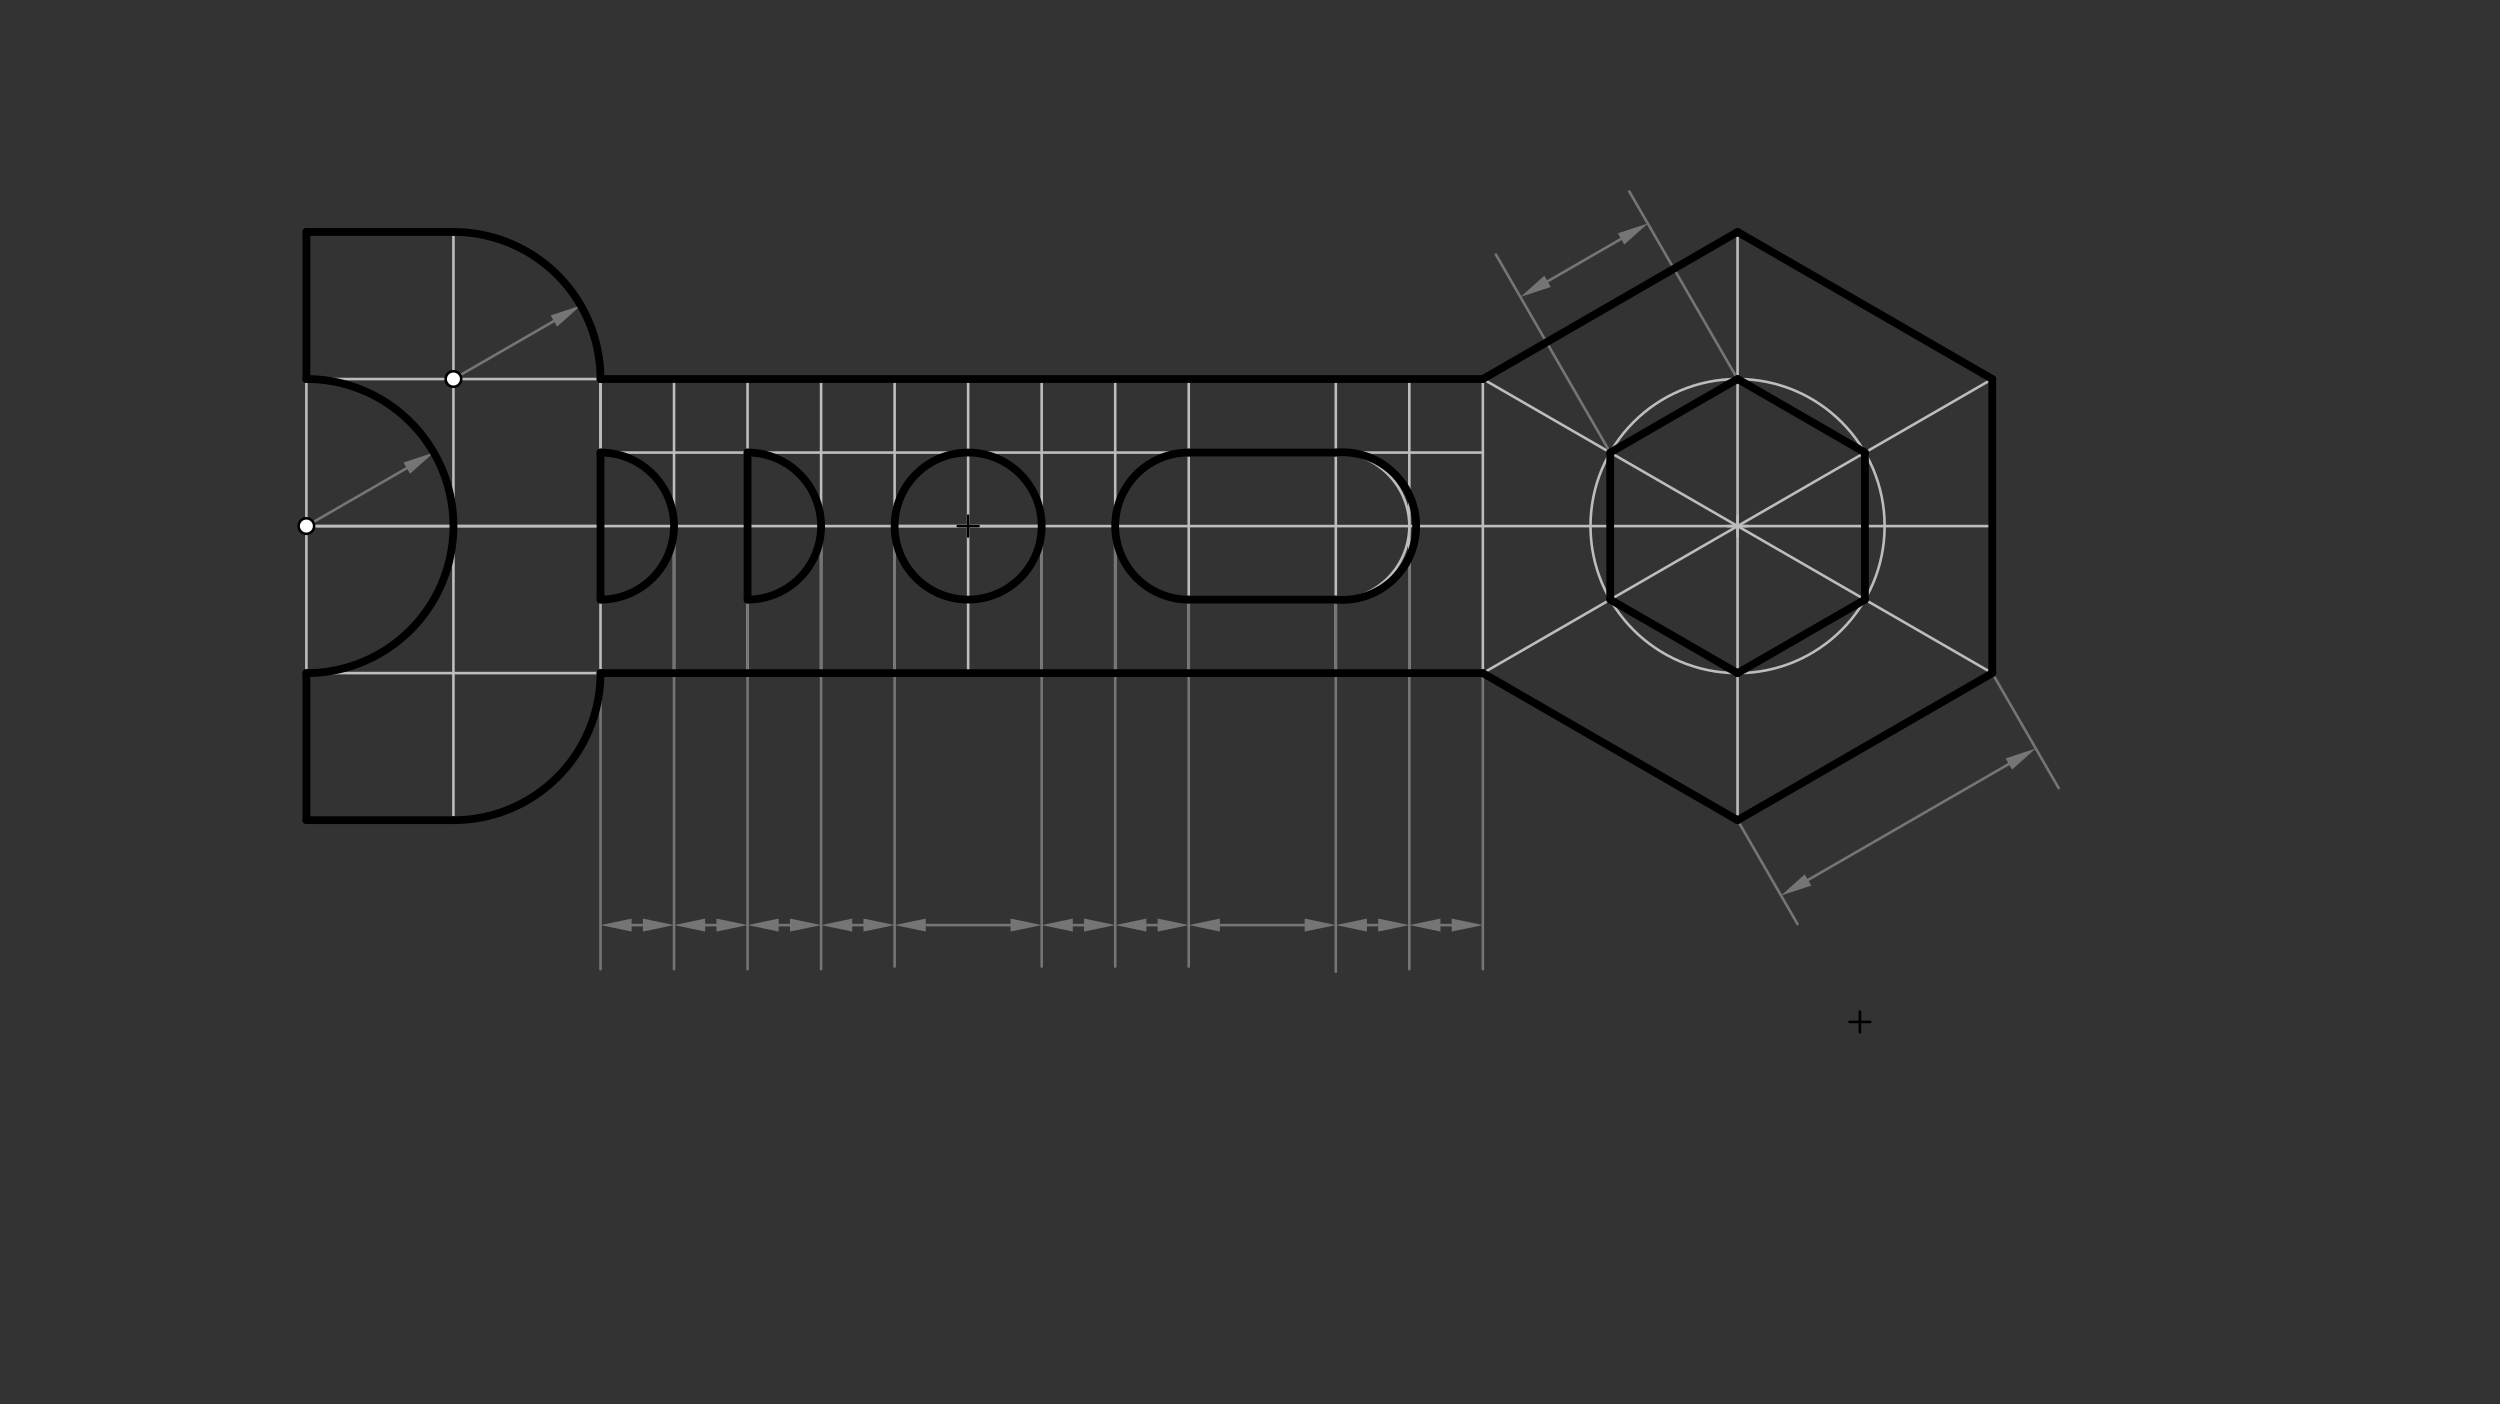 <svg xmlns="http://www.w3.org/2000/svg" class="svg--816" height="100%" preserveAspectRatio="xMidYMid meet" viewBox="0 0 963.78 541.417" width="100%"><rect x="0" y="0" width="963.78" height="541.417" fill="#333333" stroke="none"/><defs><marker id="marker-arrow" markerHeight="16" markerUnits="userSpaceOnUse" markerWidth="24" orient="auto-start-reverse" refX="24" refY="4" viewBox="0 0 24 8"><path d="M 0 0 L 24 4 L 0 8 z" stroke="inherit"></path></marker></defs><g class="aux-layer--949"><g class="element--733"><line stroke="#BDBDBD" stroke-dasharray="none" stroke-linecap="round" stroke-width="1" x1="231.5" x2="571.657" y1="259.5" y2="259.5"></line></g><g class="element--733"><line stroke="#BDBDBD" stroke-dasharray="none" stroke-linecap="round" stroke-width="1" x1="231.5" x2="231.5" y1="259.5" y2="146.114"></line></g><g class="element--733"><line stroke="#BDBDBD" stroke-dasharray="none" stroke-linecap="round" stroke-width="1" x1="571.657" x2="571.657" y1="259.5" y2="146.114"></line></g><g class="element--733"><line stroke="#BDBDBD" stroke-dasharray="none" stroke-linecap="round" stroke-width="1" x1="231.5" x2="571.657" y1="146.114" y2="146.114"></line></g><g class="element--733"><line stroke="#BDBDBD" stroke-dasharray="none" stroke-linecap="round" stroke-width="1" x1="231.5" x2="118.114" y1="202.807" y2="202.807"></line></g><g class="element--733"><line stroke="#BDBDBD" stroke-dasharray="none" stroke-linecap="round" stroke-width="1" x1="231.5" x2="118.114" y1="146.114" y2="146.114"></line></g><g class="element--733"><line stroke="#BDBDBD" stroke-dasharray="none" stroke-linecap="round" stroke-width="1" x1="231.5" x2="118.114" y1="259.5" y2="259.5"></line></g><g class="element--733"><path d="M 118.114 146.114 A 56.693 56.693 0 0 1 118.114 259.5" fill="none" stroke="#BDBDBD" stroke-dasharray="none" stroke-linecap="round" stroke-width="1"></path></g><g class="element--733"><line stroke="#BDBDBD" stroke-dasharray="none" stroke-linecap="round" stroke-width="1" x1="118.114" x2="118.114" y1="146.114" y2="89.421"></line></g><g class="element--733"><line stroke="#BDBDBD" stroke-dasharray="none" stroke-linecap="round" stroke-width="1" x1="118.114" x2="118.114" y1="259.5" y2="316.193"></line></g><g class="element--733"><line stroke="#BDBDBD" stroke-dasharray="none" stroke-linecap="round" stroke-width="1" x1="118.114" x2="174.807" y1="89.421" y2="89.421"></line></g><g class="element--733"><line stroke="#BDBDBD" stroke-dasharray="none" stroke-linecap="round" stroke-width="1" x1="118.114" x2="174.799" y1="316.193" y2="317.163"></line></g><g class="element--733"><path d="M 174.807 89.421 A 56.693 56.693 0 0 1 231.5 146.114" fill="none" stroke="#BDBDBD" stroke-dasharray="none" stroke-linecap="round" stroke-width="1"></path></g><g class="element--733"><path d="M 231.5 259.5 A 56.693 56.693 0 0 1 174.799 316.193" fill="none" stroke="#BDBDBD" stroke-dasharray="none" stroke-linecap="round" stroke-width="1"></path></g><g class="element--733"><line stroke="#BDBDBD" stroke-dasharray="none" stroke-linecap="round" stroke-width="1" x1="571.657" x2="669.852" y1="146.114" y2="89.421"></line></g><g class="element--733"><line stroke="#BDBDBD" stroke-dasharray="none" stroke-linecap="round" stroke-width="1" x1="571.657" x2="669.852" y1="259.5" y2="316.193"></line></g><g class="element--733"><line stroke="#BDBDBD" stroke-dasharray="none" stroke-linecap="round" stroke-width="1" x1="669.852" x2="768.047" y1="316.193" y2="259.5"></line></g><g class="element--733"><line stroke="#BDBDBD" stroke-dasharray="none" stroke-linecap="round" stroke-width="1" x1="768.047" x2="768.047" y1="259.5" y2="146.114"></line></g><g class="element--733"><line stroke="#BDBDBD" stroke-dasharray="none" stroke-linecap="round" stroke-width="1" x1="768.047" x2="669.852" y1="146.114" y2="89.421"></line></g><g class="element--733"><line stroke="#BDBDBD" stroke-dasharray="none" stroke-linecap="round" stroke-width="1" x1="118.114" x2="768.047" y1="202.807" y2="202.807"></line></g><g class="element--733"><line stroke="#BDBDBD" stroke-dasharray="none" stroke-linecap="round" stroke-width="1" x1="231.5" x2="259.846" y1="146.114" y2="146.114"></line></g><g class="element--733"><line stroke="#BDBDBD" stroke-dasharray="none" stroke-linecap="round" stroke-width="1" x1="259.846" x2="259.846" y1="146.114" y2="259.5"></line></g><g class="element--733"><line stroke="#BDBDBD" stroke-dasharray="none" stroke-linecap="round" stroke-width="1" x1="259.846" x2="288.193" y1="146.114" y2="146.114"></line></g><g class="element--733"><line stroke="#BDBDBD" stroke-dasharray="none" stroke-linecap="round" stroke-width="1" x1="288.193" x2="288.193" y1="146.114" y2="259.5"></line></g><g class="element--733"><line stroke="#BDBDBD" stroke-dasharray="none" stroke-linecap="round" stroke-width="1" x1="231.5" x2="231.5" y1="146.114" y2="174.461"></line></g><g class="element--733"><line stroke="#BDBDBD" stroke-dasharray="none" stroke-linecap="round" stroke-width="1" x1="231.5" x2="571.657" y1="174.461" y2="174.461"></line></g><g class="element--733"><path d="M 231.5 174.461 A 28.346 28.346 0 0 1 231.5 231.154" fill="none" stroke="#BDBDBD" stroke-dasharray="none" stroke-linecap="round" stroke-width="1"></path></g><g class="element--733"><line stroke="#BDBDBD" stroke-dasharray="none" stroke-linecap="round" stroke-width="1" x1="288.193" x2="316.539" y1="146.114" y2="146.114"></line></g><g class="element--733"><line stroke="#BDBDBD" stroke-dasharray="none" stroke-linecap="round" stroke-width="1" x1="316.539" x2="316.539" y1="146.114" y2="259.5"></line></g><g class="element--733"><path d="M 288.193 174.461 A 28.346 28.346 0 0 1 288.193 231.154" fill="none" stroke="#BDBDBD" stroke-dasharray="none" stroke-linecap="round" stroke-width="1"></path></g><g class="element--733"><line stroke="#BDBDBD" stroke-dasharray="none" stroke-linecap="round" stroke-width="1" x1="316.539" x2="344.886" y1="259.5" y2="259.5"></line></g><g class="element--733"><line stroke="#BDBDBD" stroke-dasharray="none" stroke-linecap="round" stroke-width="1" x1="344.886" x2="401.579" y1="259.5" y2="259.5"></line></g><g class="element--733"><line stroke="#BDBDBD" stroke-dasharray="none" stroke-linecap="round" stroke-width="1" x1="344.886" x2="344.886" y1="259.5" y2="146.114"></line></g><g class="element--733"><line stroke="#BDBDBD" stroke-dasharray="none" stroke-linecap="round" stroke-width="1" x1="401.579" x2="401.579" y1="259.5" y2="146.114"></line></g><g class="element--733"><line stroke="#BDBDBD" stroke-dasharray="none" stroke-linecap="round" stroke-width="1" x1="344.886" x2="401.579" y1="202.807" y2="202.807"></line></g><g class="element--733"><line stroke="#BDBDBD" stroke-dasharray="none" stroke-linecap="round" stroke-width="1" x1="373.232" x2="373.232" y1="259.5" y2="146.114"></line></g><g class="element--733"><g class="center--a87"><line x1="369.232" y1="202.807" x2="377.232" y2="202.807" stroke="#BDBDBD" stroke-width="1" stroke-linecap="round"></line><line x1="373.232" y1="198.807" x2="373.232" y2="206.807" stroke="#BDBDBD" stroke-width="1" stroke-linecap="round"></line><circle class="hit--87b" cx="373.232" cy="202.807" r="4" stroke="none" fill="transparent"></circle></g><circle cx="373.232" cy="202.807" fill="none" r="28.346" stroke="#BDBDBD" stroke-dasharray="none" stroke-width="1"></circle></g><g class="element--733"><line stroke="#BDBDBD" stroke-dasharray="none" stroke-linecap="round" stroke-width="1" x1="669.852" x2="669.852" y1="89.421" y2="316.193"></line></g><g class="element--733"><g class="center--a87"><line x1="665.852" y1="202.807" x2="673.852" y2="202.807" stroke="#BDBDBD" stroke-width="1" stroke-linecap="round"></line><line x1="669.852" y1="198.807" x2="669.852" y2="206.807" stroke="#BDBDBD" stroke-width="1" stroke-linecap="round"></line><circle class="hit--87b" cx="669.852" cy="202.807" r="4" stroke="none" fill="transparent"></circle></g><circle cx="669.852" cy="202.807" fill="none" r="56.693" stroke="#BDBDBD" stroke-dasharray="none" stroke-width="1"></circle></g><g class="element--733"><line stroke="#BDBDBD" stroke-dasharray="none" stroke-linecap="round" stroke-width="1" x1="571.657" x2="669.852" y1="146.114" y2="202.807"></line></g><g class="element--733"><line stroke="#BDBDBD" stroke-dasharray="none" stroke-linecap="round" stroke-width="1" x1="669.852" x2="571.657" y1="202.807" y2="259.5"></line></g><g class="element--733"><line stroke="#BDBDBD" stroke-dasharray="none" stroke-linecap="round" stroke-width="1" x1="669.852" x2="768.047" y1="202.807" y2="146.114"></line></g><g class="element--733"><line stroke="#BDBDBD" stroke-dasharray="none" stroke-linecap="round" stroke-width="1" x1="669.852" x2="768.047" y1="202.807" y2="259.5"></line></g><g class="element--733"><line stroke="#BDBDBD" stroke-dasharray="none" stroke-linecap="round" stroke-width="1" x1="669.852" x2="718.95" y1="146.114" y2="174.461"></line></g><g class="element--733"><line stroke="#BDBDBD" stroke-dasharray="none" stroke-linecap="round" stroke-width="1" x1="718.95" x2="718.95" y1="174.461" y2="231.154"></line></g><g class="element--733"><line stroke="#BDBDBD" stroke-dasharray="none" stroke-linecap="round" stroke-width="1" x1="718.95" x2="669.852" y1="231.154" y2="259.5"></line></g><g class="element--733"><line stroke="#BDBDBD" stroke-dasharray="none" stroke-linecap="round" stroke-width="1" x1="669.852" x2="620.755" y1="259.5" y2="231.154"></line></g><g class="element--733"><line stroke="#BDBDBD" stroke-dasharray="none" stroke-linecap="round" stroke-width="1" x1="620.755" x2="620.755" y1="231.154" y2="174.461"></line></g><g class="element--733"><line stroke="#BDBDBD" stroke-dasharray="none" stroke-linecap="round" stroke-width="1" x1="620.755" x2="669.852" y1="174.461" y2="146.114"></line></g><g class="element--733"><line stroke="#BDBDBD" stroke-dasharray="none" stroke-linecap="round" stroke-width="1" x1="401.579" x2="429.925" y1="146.114" y2="146.114"></line></g><g class="element--733"><line stroke="#BDBDBD" stroke-dasharray="none" stroke-linecap="round" stroke-width="1" x1="429.925" x2="429.925" y1="146.114" y2="259.5"></line></g><g class="element--733"><line stroke="#BDBDBD" stroke-dasharray="none" stroke-linecap="round" stroke-width="1" x1="429.925" x2="458.272" y1="146.114" y2="146.114"></line></g><g class="element--733"><line stroke="#BDBDBD" stroke-dasharray="none" stroke-linecap="round" stroke-width="1" x1="458.272" x2="458.272" y1="146.114" y2="259.5"></line></g><g class="element--733"><line stroke="#BDBDBD" stroke-dasharray="none" stroke-linecap="round" stroke-width="1" x1="458.272" x2="514.965" y1="146.114" y2="146.114"></line></g><g class="element--733"><line stroke="#BDBDBD" stroke-dasharray="none" stroke-linecap="round" stroke-width="1" x1="514.965" x2="514.965" y1="146.114" y2="259.5"></line></g><g class="element--733"><line stroke="#BDBDBD" stroke-dasharray="none" stroke-linecap="round" stroke-width="1" x1="514.965" x2="543.306" y1="146.114" y2="145.571"></line></g><g class="element--733"><line stroke="#BDBDBD" stroke-dasharray="none" stroke-linecap="round" stroke-width="1" x1="543.306" x2="543.306" y1="145.571" y2="259.5"></line></g><g class="element--733"><path d="M 458.272 174.461 A 28.346 28.346 0 0 0 458.272 231.154" fill="none" stroke="#BDBDBD" stroke-dasharray="none" stroke-linecap="round" stroke-width="1"></path></g><g class="element--733"><path d="M 514.965 174.461 A 28.346 28.346 0 0 1 514.965 231.154" fill="none" stroke="#BDBDBD" stroke-dasharray="none" stroke-linecap="round" stroke-width="1"></path></g><g class="element--733"><line stroke="#BDBDBD" stroke-dasharray="none" stroke-linecap="round" stroke-width="1" x1="458.272" x2="514.965" y1="231.154" y2="231.154"></line></g><g class="element--733"><line stroke="#BDBDBD" stroke-dasharray="none" stroke-linecap="round" stroke-width="1" x1="458.272" x2="514.965" y1="174.461" y2="174.461"></line></g><g class="element--733"><line stroke="#BDBDBD" stroke-dasharray="none" stroke-linecap="round" stroke-width="1" x1="118.114" x2="118.114" y1="146.114" y2="259.5"></line></g><g class="element--733"><line stroke="#BDBDBD" stroke-dasharray="none" stroke-linecap="round" stroke-width="1" x1="174.799" x2="174.807" y1="316.193" y2="89.421"></line></g><g class="element--733"><line stroke="#757575" stroke-dasharray="none" stroke-linecap="round" stroke-width="1" x1="231.5" x2="231.5" y1="259.5" y2="373.627"></line></g><g class="element--733"><line stroke="#757575" stroke-dasharray="none" stroke-linecap="round" stroke-width="1" x1="259.846" x2="259.846" y1="259.5" y2="373.627"></line></g><g class="element--733"><line stroke="#757575" stroke-dasharray="none" stroke-linecap="round" stroke-width="1" x1="259.846" x2="259.846" y1="259.5" y2="202.807"></line></g><g class="element--733"><line stroke="#757575" stroke-dasharray="none" stroke-linecap="round" stroke-width="1" x1="288.193" x2="288.193" y1="202.807" y2="373.627"></line></g><g class="element--733"><line stroke="#757575" stroke-dasharray="none" stroke-linecap="round" stroke-width="1" x1="316.539" x2="316.539" y1="202.807" y2="373.627"></line></g><g class="element--733"><line stroke="#757575" stroke-dasharray="none" stroke-linecap="round" stroke-width="1" x1="344.886" x2="344.886" y1="202.807" y2="372.627"></line></g><g class="element--733"><line stroke="#757575" stroke-dasharray="none" stroke-linecap="round" stroke-width="1" x1="401.579" x2="401.579" y1="202.807" y2="372.627"></line></g><g class="element--733"><line stroke="#757575" stroke-dasharray="none" stroke-linecap="round" stroke-width="1" x1="429.925" x2="429.925" y1="202.807" y2="372.627"></line></g><g class="element--733"><line stroke="#757575" stroke-dasharray="none" stroke-linecap="round" stroke-width="1" x1="458.272" x2="458.272" y1="231.154" y2="372.627"></line></g><g class="element--733"><line stroke="#757575" stroke-dasharray="none" stroke-linecap="round" stroke-width="1" x1="514.965" x2="514.965" y1="231.154" y2="374.627"></line></g><g class="element--733"><line stroke="#757575" stroke-dasharray="none" stroke-linecap="round" stroke-width="1" x1="543.306" x2="543.306" y1="214.758" y2="373.627"></line></g><g class="element--733"><line stroke="#757575" stroke-dasharray="none" stroke-linecap="round" stroke-width="1" x1="571.657" x2="571.657" y1="259.5" y2="373.627"></line></g><g class="element--733"><line stroke="#757575" stroke-dasharray="none" stroke-linecap="round" stroke-width="1" x1="620.755" x2="576.662" y1="174.461" y2="98.089"></line></g><g class="element--733"><line stroke="#757575" stroke-dasharray="none" stroke-linecap="round" stroke-width="1" x1="669.852" x2="628.117" y1="146.114" y2="73.827"></line></g><g class="element--733"><line stroke="#757575" stroke-dasharray="none" stroke-linecap="round" stroke-width="1" x1="669.852" x2="692.964" y1="316.193" y2="356.224"></line></g><g class="element--733"><line stroke="#757575" stroke-dasharray="none" stroke-linecap="round" stroke-width="1" x1="768.047" x2="793.643" y1="259.5" y2="303.832"></line></g><g class="element--733"><line stroke="#757575" stroke-dasharray="none" stroke-linecap="round" stroke-width="1" x1="174.805" x2="213.512" y1="146.114" y2="123.767"></line><path d="M223.904,117.767 l12,2.5 l0,-5 z" fill="#757575" stroke="#757575" stroke-width="0" transform="rotate(150, 223.904, 117.767)"></path></g><g class="element--733"><line stroke="#757575" stroke-dasharray="none" stroke-linecap="round" stroke-width="1" x1="118.114" x2="156.819" y1="202.807" y2="180.461"></line><path d="M167.212,174.461 l12,2.5 l0,-5 z" fill="#757575" stroke="#757575" stroke-width="0" transform="rotate(150, 167.212, 174.461)"></path></g><g class="element--733"><line stroke="#757575" stroke-dasharray="none" stroke-linecap="round" stroke-width="1" x1="243.5" x2="247.846" y1="356.627" y2="356.627"></line><path d="M231.5,356.627 l12,2.5 l0,-5 z" fill="#757575" stroke="#757575" stroke-width="0" transform="rotate(0, 231.5, 356.627)"></path><path d="M259.846,356.627 l12,2.5 l0,-5 z" fill="#757575" stroke="#757575" stroke-width="0" transform="rotate(180, 259.846, 356.627)"></path></g><g class="element--733"><line stroke="#757575" stroke-dasharray="none" stroke-linecap="round" stroke-width="1" x1="271.846" x2="276.193" y1="356.627" y2="356.627"></line><path d="M259.846,356.627 l12,2.5 l0,-5 z" fill="#757575" stroke="#757575" stroke-width="0" transform="rotate(0, 259.846, 356.627)"></path><path d="M288.193,356.627 l12,2.5 l0,-5 z" fill="#757575" stroke="#757575" stroke-width="0" transform="rotate(180, 288.193, 356.627)"></path></g><g class="element--733"><line stroke="#757575" stroke-dasharray="none" stroke-linecap="round" stroke-width="1" x1="300.193" x2="304.539" y1="356.627" y2="356.627"></line><path d="M288.193,356.627 l12,2.5 l0,-5 z" fill="#757575" stroke="#757575" stroke-width="0" transform="rotate(0, 288.193, 356.627)"></path><path d="M316.539,356.627 l12,2.5 l0,-5 z" fill="#757575" stroke="#757575" stroke-width="0" transform="rotate(180, 316.539, 356.627)"></path></g><g class="element--733"><line stroke="#757575" stroke-dasharray="none" stroke-linecap="round" stroke-width="1" x1="328.539" x2="332.886" y1="356.627" y2="356.627"></line><path d="M316.539,356.627 l12,2.5 l0,-5 z" fill="#757575" stroke="#757575" stroke-width="0" transform="rotate(0, 316.539, 356.627)"></path><path d="M344.886,356.627 l12,2.5 l0,-5 z" fill="#757575" stroke="#757575" stroke-width="0" transform="rotate(180, 344.886, 356.627)"></path></g><g class="element--733"><line stroke="#757575" stroke-dasharray="none" stroke-linecap="round" stroke-width="1" x1="356.886" x2="389.579" y1="356.627" y2="356.627"></line><path d="M344.886,356.627 l12,2.5 l0,-5 z" fill="#757575" stroke="#757575" stroke-width="0" transform="rotate(0, 344.886, 356.627)"></path><path d="M401.579,356.627 l12,2.5 l0,-5 z" fill="#757575" stroke="#757575" stroke-width="0" transform="rotate(180, 401.579, 356.627)"></path></g><g class="element--733"><line stroke="#757575" stroke-dasharray="none" stroke-linecap="round" stroke-width="1" x1="413.579" x2="417.925" y1="356.627" y2="356.627"></line><path d="M401.579,356.627 l12,2.5 l0,-5 z" fill="#757575" stroke="#757575" stroke-width="0" transform="rotate(0, 401.579, 356.627)"></path><path d="M429.925,356.627 l12,2.5 l0,-5 z" fill="#757575" stroke="#757575" stroke-width="0" transform="rotate(180, 429.925, 356.627)"></path></g><g class="element--733"><line stroke="#757575" stroke-dasharray="none" stroke-linecap="round" stroke-width="1" x1="441.925" x2="446.272" y1="356.627" y2="356.627"></line><path d="M429.925,356.627 l12,2.5 l0,-5 z" fill="#757575" stroke="#757575" stroke-width="0" transform="rotate(0, 429.925, 356.627)"></path><path d="M458.272,356.627 l12,2.5 l0,-5 z" fill="#757575" stroke="#757575" stroke-width="0" transform="rotate(180, 458.272, 356.627)"></path></g><g class="element--733"><line stroke="#757575" stroke-dasharray="none" stroke-linecap="round" stroke-width="1" x1="470.272" x2="502.965" y1="356.627" y2="356.627"></line><path d="M458.272,356.627 l12,2.5 l0,-5 z" fill="#757575" stroke="#757575" stroke-width="0" transform="rotate(0, 458.272, 356.627)"></path><path d="M514.965,356.627 l12,2.5 l0,-5 z" fill="#757575" stroke="#757575" stroke-width="0" transform="rotate(180, 514.965, 356.627)"></path></g><g class="element--733"><line stroke="#757575" stroke-dasharray="none" stroke-linecap="round" stroke-width="1" x1="526.965" x2="531.306" y1="356.627" y2="356.627"></line><path d="M514.965,356.627 l12,2.5 l0,-5 z" fill="#757575" stroke="#757575" stroke-width="0" transform="rotate(0, 514.965, 356.627)"></path><path d="M543.306,356.627 l12,2.5 l0,-5 z" fill="#757575" stroke="#757575" stroke-width="0" transform="rotate(180, 543.306, 356.627)"></path></g><g class="element--733"><line stroke="#757575" stroke-dasharray="none" stroke-linecap="round" stroke-width="1" x1="555.306" x2="559.657" y1="356.627" y2="356.627"></line><path d="M543.306,356.627 l12,2.5 l0,-5 z" fill="#757575" stroke="#757575" stroke-width="0" transform="rotate(0, 543.306, 356.627)"></path><path d="M571.657,356.627 l12,2.5 l0,-5 z" fill="#757575" stroke="#757575" stroke-width="0" transform="rotate(180, 571.657, 356.627)"></path></g><g class="element--733"><line stroke="#757575" stroke-dasharray="none" stroke-linecap="round" stroke-width="1" x1="697.009" x2="774.42" y1="339.23" y2="294.537"></line><path d="M686.617,345.23 l12,2.5 l0,-5 z" fill="#757575" stroke="#757575" stroke-width="0" transform="rotate(330, 686.617, 345.23)"></path><path d="M784.812,288.537 l12,2.5 l0,-5 z" fill="#757575" stroke="#757575" stroke-width="0" transform="rotate(150, 784.812, 288.537)"></path></g><g class="element--733"><line stroke="#757575" stroke-dasharray="none" stroke-linecap="round" stroke-width="1" x1="596.617" x2="624.93" y1="108.456" y2="92.11"></line><path d="M586.225,114.456 l12,2.5 l0,-5 z" fill="#757575" stroke="#757575" stroke-width="0" transform="rotate(330, 586.225, 114.456)"></path><path d="M635.322,86.11 l12,2.5 l0,-5 z" fill="#757575" stroke="#757575" stroke-width="0" transform="rotate(150, 635.322, 86.11)"></path></g></g><g class="main-layer--75a"><g class="element--733"><g class="center--a87"><line x1="713.011" y1="393.95" x2="721.011" y2="393.95" stroke="#000000" stroke-width="1" stroke-linecap="round"></line><line x1="717.011" y1="389.95" x2="717.011" y2="397.95" stroke="#000000" stroke-width="1" stroke-linecap="round"></line><circle class="hit--87b" cx="717.011" cy="393.95" r="4" stroke="none" fill="transparent"></circle></g><circle cx="717.011" cy="393.95" fill="none" r="840.181" stroke="#000000" stroke-dasharray="none" stroke-width="2"></circle></g><g class="element--733"><line stroke="#000000" stroke-dasharray="none" stroke-linecap="round" stroke-width="3" x1="118.114" x2="118.114" y1="146.114" y2="89.421"></line></g><g class="element--733"><line stroke="#000000" stroke-dasharray="none" stroke-linecap="round" stroke-width="3" x1="118.114" x2="174.807" y1="89.421" y2="89.421"></line></g><g class="element--733"><line stroke="#000000" stroke-dasharray="none" stroke-linecap="round" stroke-width="3" x1="118.114" x2="118.114" y1="259.5" y2="316.193"></line></g><g class="element--733"><line stroke="#000000" stroke-dasharray="none" stroke-linecap="round" stroke-width="3" x1="118.114" x2="174.799" y1="316.193" y2="316.193"></line></g><g class="element--733"><line stroke="#000000" stroke-dasharray="none" stroke-linecap="round" stroke-width="3" x1="231.5" x2="571.657" y1="259.5" y2="259.5"></line></g><g class="element--733"><line stroke="#000000" stroke-dasharray="none" stroke-linecap="round" stroke-width="3" x1="231.5" x2="571.657" y1="146.114" y2="146.114"></line></g><g class="element--733"><line stroke="#000000" stroke-dasharray="none" stroke-linecap="round" stroke-width="3" x1="571.657" x2="669.852" y1="146.114" y2="89.421"></line></g><g class="element--733"><line stroke="#000000" stroke-dasharray="none" stroke-linecap="round" stroke-width="3" x1="669.852" x2="768.047" y1="89.421" y2="146.114"></line></g><g class="element--733"><line stroke="#000000" stroke-dasharray="none" stroke-linecap="round" stroke-width="3" x1="768.047" x2="768.047" y1="146.114" y2="259.5"></line></g><g class="element--733"><line stroke="#000000" stroke-dasharray="none" stroke-linecap="round" stroke-width="3" x1="768.047" x2="669.852" y1="259.5" y2="316.193"></line></g><g class="element--733"><line stroke="#000000" stroke-dasharray="none" stroke-linecap="round" stroke-width="3" x1="669.852" x2="571.657" y1="316.193" y2="259.5"></line></g><g class="element--733"><line stroke="#000000" stroke-dasharray="none" stroke-linecap="round" stroke-width="3" x1="620.755" x2="669.852" y1="231.154" y2="259.5"></line></g><g class="element--733"><line stroke="#000000" stroke-dasharray="none" stroke-linecap="round" stroke-width="3" x1="669.852" x2="718.95" y1="259.5" y2="231.154"></line></g><g class="element--733"><line stroke="#000000" stroke-dasharray="none" stroke-linecap="round" stroke-width="3" x1="718.95" x2="718.95" y1="231.154" y2="174.461"></line></g><g class="element--733"><line stroke="#000000" stroke-dasharray="none" stroke-linecap="round" stroke-width="3" x1="718.95" x2="669.852" y1="174.461" y2="146.114"></line></g><g class="element--733"><line stroke="#000000" stroke-dasharray="none" stroke-linecap="round" stroke-width="3" x1="669.852" x2="620.755" y1="146.114" y2="174.461"></line></g><g class="element--733"><line stroke="#000000" stroke-dasharray="none" stroke-linecap="round" stroke-width="3" x1="620.755" x2="620.755" y1="174.461" y2="231.154"></line></g><g class="element--733"><line stroke="#000000" stroke-dasharray="none" stroke-linecap="round" stroke-width="3" x1="458.272" x2="514.965" y1="174.461" y2="174.461"></line></g><g class="element--733"><line stroke="#000000" stroke-dasharray="none" stroke-linecap="round" stroke-width="3" x1="458.272" x2="514.965" y1="231.154" y2="231.154"></line></g><g class="element--733"><path d="M 118.114 146.114 A 56.693 56.693 0 0 1 118.114 259.5" fill="none" stroke="#000000" stroke-dasharray="none" stroke-linecap="round" stroke-width="3"></path></g><g class="element--733"><path d="M 174.807 89.421 A 56.693 56.693 0 0 1 231.5 146.114" fill="none" stroke="#000000" stroke-dasharray="none" stroke-linecap="round" stroke-width="3"></path></g><g class="element--733"><path d="M 231.5 259.5 A 56.693 56.693 0 0 1 174.799 316.193" fill="none" stroke="#000000" stroke-dasharray="none" stroke-linecap="round" stroke-width="3"></path></g><g class="element--733"><path d="M 231.5 174.461 A 28.346 28.346 0 0 1 231.5 231.154" fill="none" stroke="#000000" stroke-dasharray="none" stroke-linecap="round" stroke-width="3"></path></g><g class="element--733"><path d="M 288.193 174.461 A 28.346 28.346 0 0 1 288.193 231.154" fill="none" stroke="#000000" stroke-dasharray="none" stroke-linecap="round" stroke-width="3"></path></g><g class="element--733"><g class="center--a87"><line x1="369.232" y1="202.807" x2="377.232" y2="202.807" stroke="#000000" stroke-width="1" stroke-linecap="round"></line><line x1="373.232" y1="198.807" x2="373.232" y2="206.807" stroke="#000000" stroke-width="1" stroke-linecap="round"></line><circle class="hit--87b" cx="373.232" cy="202.807" r="4" stroke="none" fill="transparent"></circle></g><circle cx="373.232" cy="202.807" fill="none" r="28.346" stroke="#000000" stroke-dasharray="none" stroke-width="3"></circle></g><g class="element--733"><path d="M 458.272 174.461 A 28.346 28.346 0 0 0 458.272 231.154" fill="none" stroke="#000000" stroke-dasharray="none" stroke-linecap="round" stroke-width="3"></path></g><g class="element--733"><path d="M 514.965 174.461 A 28.458 28.458 0 1 1 514.965 231.154" fill="none" stroke="#000000" stroke-dasharray="none" stroke-linecap="round" stroke-width="3"></path></g><g class="element--733"><line stroke="#000000" stroke-dasharray="none" stroke-linecap="round" stroke-width="3" x1="231.5" x2="231.5" y1="174.461" y2="231.154"></line></g><g class="element--733"><line stroke="#000000" stroke-dasharray="none" stroke-linecap="round" stroke-width="3" x1="288.193" x2="288.193" y1="174.461" y2="231.154"></line></g><g class="element--733"><circle cx="118.114" cy="202.807" r="3" stroke="#000000" stroke-width="1" fill="#ffffff"></circle>}</g><g class="element--733"><circle cx="174.807" cy="146.114" r="3" stroke="#000000" stroke-width="1" fill="#ffffff"></circle>}</g></g><g class="snaps-layer--ac6"></g><g class="temp-layer--52d"></g></svg>